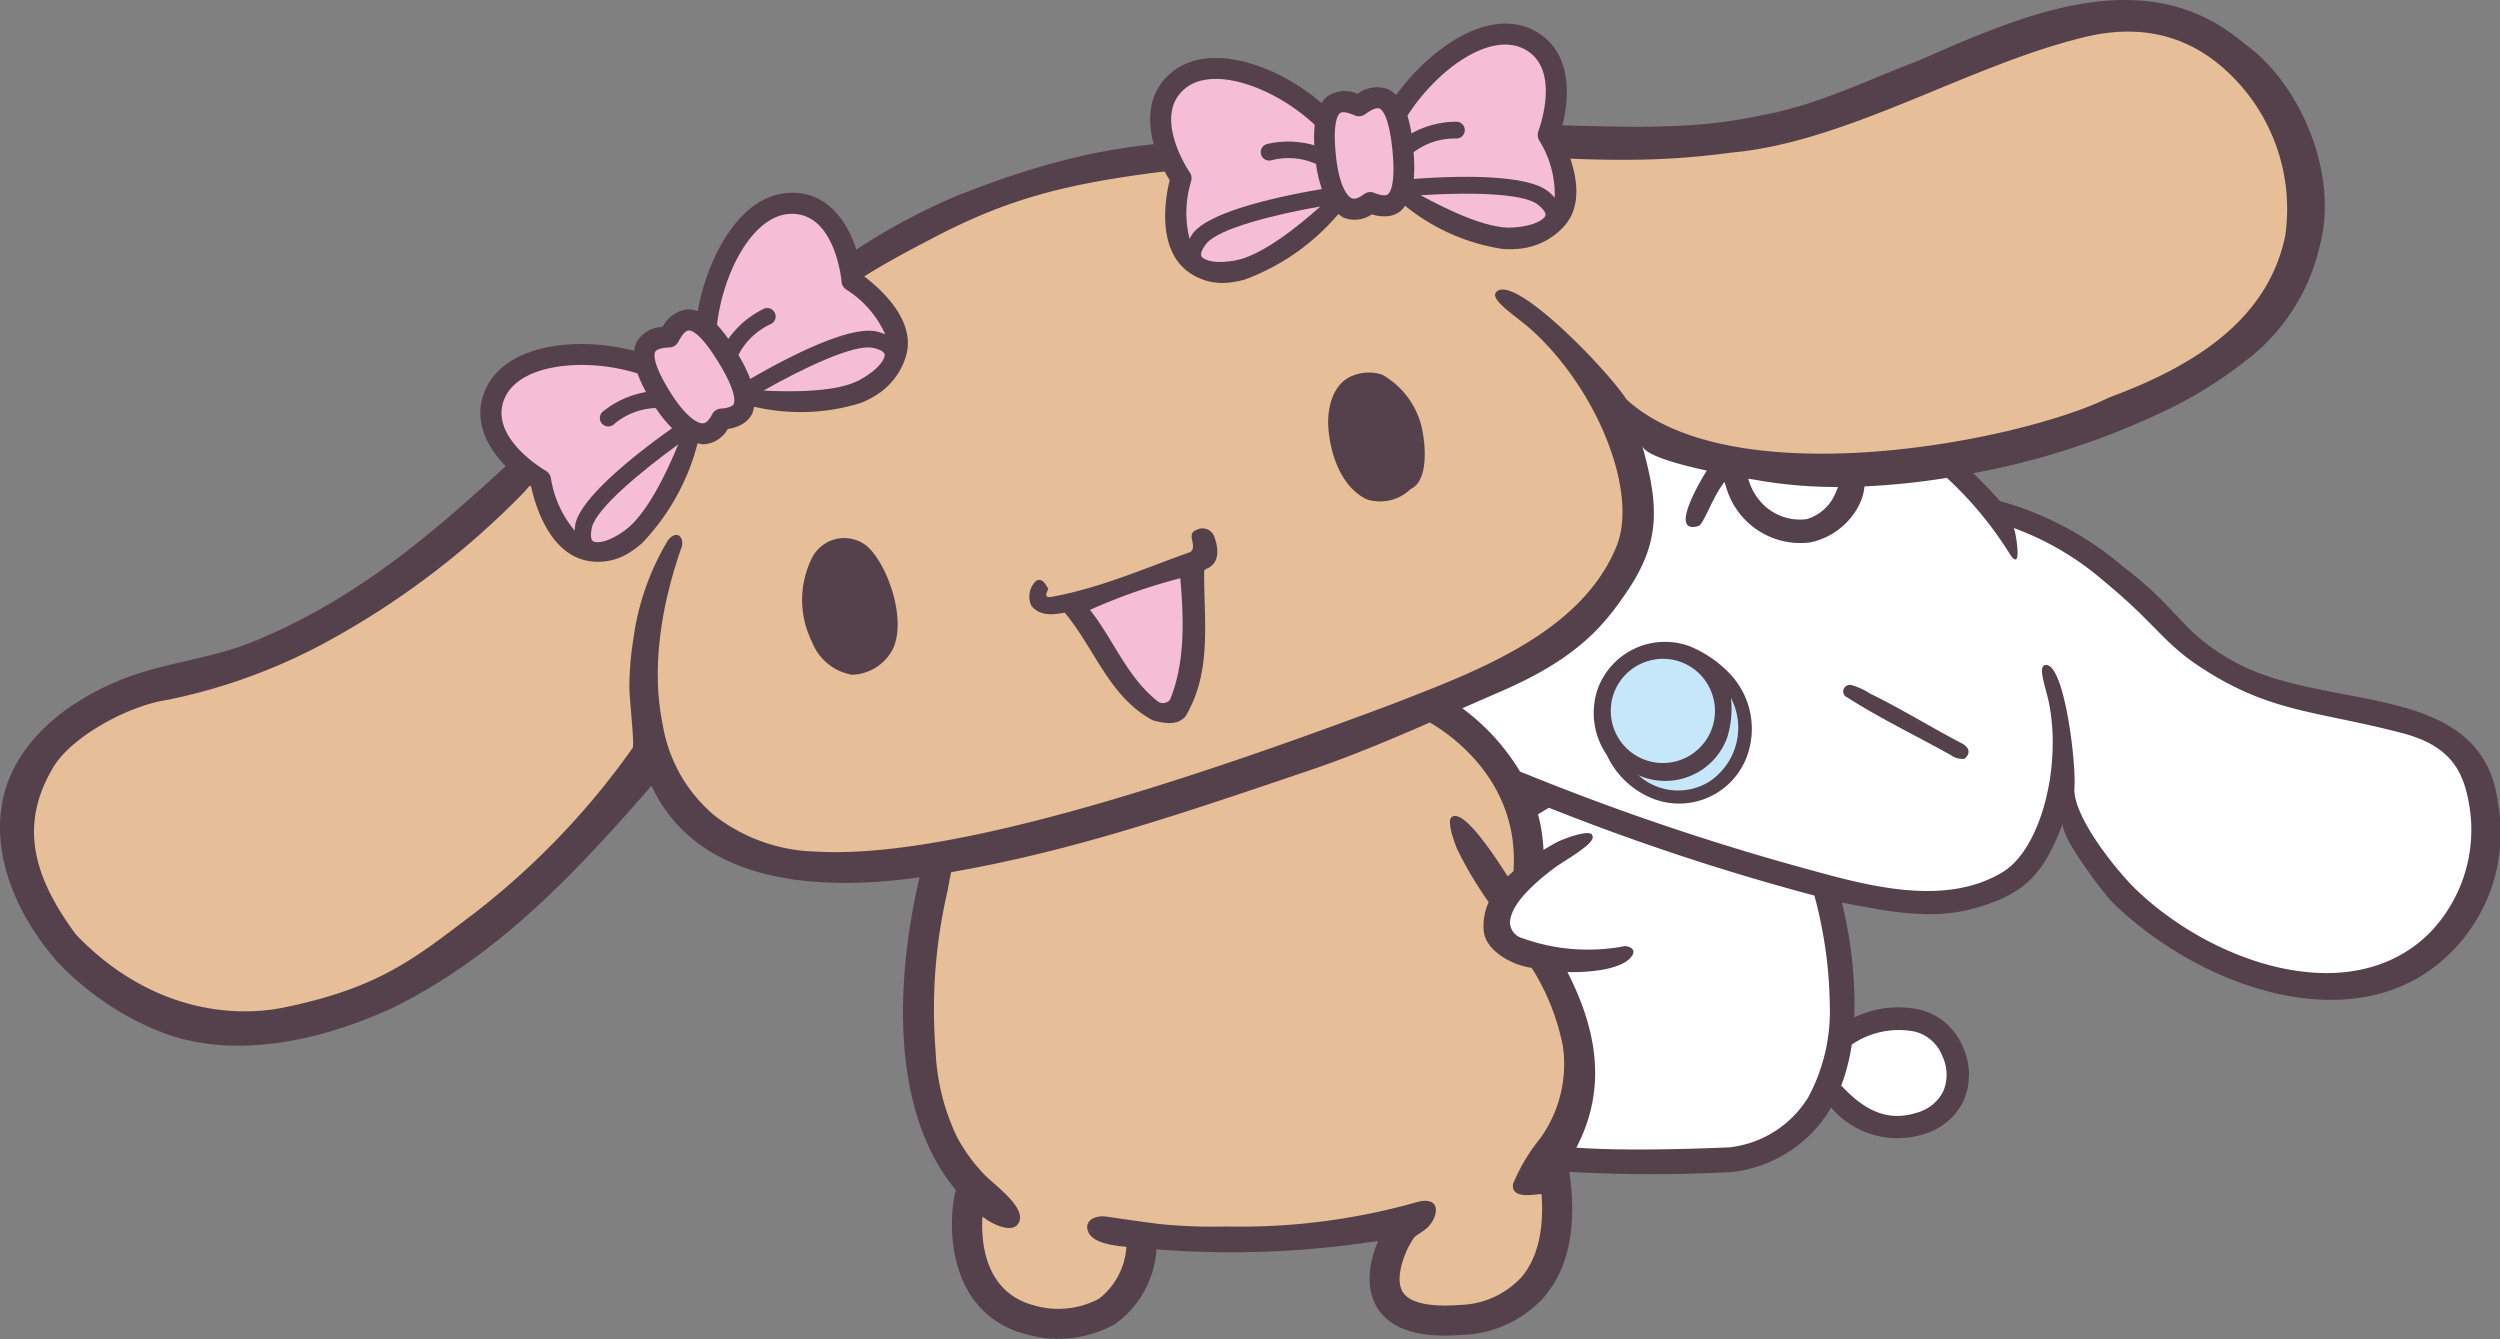 <svg xmlns="http://www.w3.org/2000/svg" xmlns:xlink="http://www.w3.org/1999/xlink" width="162.534" height="87.052" viewBox="0 0 162.534 87.052"><rect x="0" y="0" width="162.534" height="87.052" fill="#808080" stroke="none"/><defs><style>.a{fill:none;}.b{clip-path:url(#a);}.c{fill:#55414b;}.d{fill:#fff;}.e{fill:#c6e7f9;}.f{fill:#e6be98;}.g{fill:#f5bed6;}</style><clipPath id="a"><rect class="a" width="162.534" height="87.051"/></clipPath></defs><g class="b"><path class="c" d="M162.394,52.133c-1.08-7.951-11.1-5.829-17.027-9.054-3.608-1.958-3.57-3.395-7.346-6.248a20.848,20.848,0,0,0-7.983-4.249c-.522-.572-1.137-1.225-1.741-1.819a49.625,49.625,0,0,0,11.933-3.81,27.861,27.861,0,0,0,5.716-3.455,12.993,12.993,0,0,0,4.892-7.61c1.212-4.6-1.3-10.493-4.924-13.052-6.322-5.412-14.219-1.954-21.142,1.09-3.373,1.277-6.59,2.9-10.159,3.55-5.4,1.208-10.61.626-16.991.607A28.46,28.46,0,0,0,85.573,9.948a46.667,46.667,0,0,0-5.051-.724c-6.421-.26-11.847.937-18.368,3.528A41.042,41.042,0,0,0,49.715,21a24.221,24.221,0,0,0-11.666,4.5c-6.7,6.1-12.773,12.674-21.76,16.282-2.717,1.085-5.774,1.319-8.522,2.452C4.2,45.693.707,48.433.1,52.444c-.552,3.645,1.256,7.395,3.642,10.1a18.945,18.945,0,0,0,6.436,4.434c4.718,1.983,10.515.8,15.48-1.516,6.877-3.439,11.853-8.828,16.7-14.377,3.06,6.579,11.236,6.822,17.427,5.952-.973,4.106-2.673,14.247,2.37,20.354a1.28,1.28,0,0,0-.066.161c-.543,2.627-.268,7.929,4.643,9.2a7.566,7.566,0,0,0,5.776-.68,6.5,6.5,0,0,0,2.68-4.846A62.269,62.269,0,0,0,89.6,80.675c-.422.989-.993,2.878-.033,4.386.867,1.36,2.684,1.942,5.406,1.728a7.506,7.506,0,0,0,5.4-2.449c1.618-1.872,2.167-4.616,1.658-8.144.031,0,.072,0,.1,0a97.352,97.352,0,0,0,10.485,0,8.594,8.594,0,0,0,6.333-4.019c.034-.056.06-.119.092-.179a5.673,5.673,0,0,0,6.019,1.742,4.163,4.163,0,0,0,2.6-2.177,4.27,4.27,0,0,0-.038-3.474,4.069,4.069,0,0,0-2.719-2.427,6.542,6.542,0,0,0-4.345.484,27.757,27.757,0,0,0-.81-7.463l.065.015,1.747.321c4.017.745,5.948.376,7.755-.263,2.731-.958,3.733-2.439,4.818-5.268-.3.779,2.657,4.64,3.25,5.218,5.737,5.578,15.8,9.068,21.733,3.434a10.959,10.959,0,0,0,3.276-10" transform="translate(0 0)"/><path class="d" d="M205.9,118.813c1.613,1.721,3.106,2.243,4.843,1.691a2.7,2.7,0,0,0,1.717-1.394,2.8,2.8,0,0,0-.063-2.293,2.6,2.6,0,0,0-1.763-1.58,5.41,5.41,0,0,0-4.123.839,13.12,13.12,0,0,1-.69,2.682.58.58,0,0,1,.079.056" transform="translate(-86.12 -48.164)"/><path class="d" d="M170.8,90.621l-.171.09a11.132,11.132,0,0,1,.359,2.326c.238-.145.476-.284.7-.413.5-.287,2.288-.96,2.472-.552.007.016,0,.035,0,.041.3.47-1.853,1.629-2.516,2.132-.935.716-2.792,2.2-2.836,3.511a1.083,1.083,0,0,0,.8,1.017,12.564,12.564,0,0,0,6.68.514c.631.065.631.455.411.69-.508.714-2.273,1.047-4.156,1,1.753,3.442,2.711,7.344.579,11.416,3.7.284,9.974-.023,9.951-.018a6.924,6.924,0,0,0,5.124-3.253,11.8,11.8,0,0,0,1.4-6.072,28.341,28.341,0,0,0-1-7.044,153.33,153.33,0,0,1-17.264-5.713c-.24.148-.448.281-.533.328" transform="translate(-70.638 -37.781)"/><path class="d" d="M199.257,56.132a2.929,2.929,0,0,0,1.87-1.727c.048-.1.1-.224.149-.358a29.692,29.692,0,0,1-5.236-.44c-.131-.023-.339-.06-.6-.1a3.7,3.7,0,0,0,.731,1.411,3.4,3.4,0,0,0,3.085,1.218" transform="translate(-81.779 -22.387)"/><path class="d" d="M229.009,73.707c-.325-2.438-1.018-4.3-4.4-5.193-5.572-1.47-8.6-1.3-13.168-4.31-2.455-1.613-2.824-2.758-6.374-5.677a18.677,18.677,0,0,0-5.753-3.357c.1.025.645,3.092-.26,1.673a23.883,23.883,0,0,0-4.083-4.933,47.4,47.4,0,0,1-5.353.556,3.457,3.457,0,0,1-.31,1.122,4.611,4.611,0,0,1-3.234,2.521,5.017,5.017,0,0,1-5.4-3.428c-.037-.1-.129-.41-.156-.506-.772.951-1.356,2.767-1.7,2.867-1.685.49-.418-2.047.544-3.605-1.949-.423-4.026-1.007-4.2-1.623,1.1,3.89,1.2,6.276-.984,9.483-1.446,2.126-3.13,4.309-8.191,6.493-.84.364-1.68.736-2.519,1.1A14.1,14.1,0,0,1,167.215,71,161.96,161.96,0,0,0,185.6,77.266c3.974,1.091,9.173,2.624,13.029.257,2.392-1.476,3.806-6.661,2.993-10.922-.188-.97-.76-2.416-.272-2.52,1.241-.254,2.038,6.308,1.915,7.98-.131,1.833,2.742,5.395,4.021,6.629,5.062,4.844,14.053,7.881,19.116,2.759a9.626,9.626,0,0,0,2.606-7.741" transform="translate(-68.399 -20.843)"/><path class="c" d="M186.878,73.694a7.56,7.56,0,0,0-2.516-1.67,4.656,4.656,0,0,0-5.951,2.794,4.828,4.828,0,0,0,.6,4.3,5.534,5.534,0,0,0,3.015,2.835,4.7,4.7,0,0,0,6.109-2.814,5.2,5.2,0,0,0-1.254-5.441" transform="translate(-74.54 -30.021)"/><path class="e" d="M182.306,80.221a3.385,3.385,0,0,0,4.055-4.923,3.364,3.364,0,0,0-3.646-1.563,3.409,3.409,0,0,0-2.194,1.61,3.57,3.57,0,0,0-.253.543,3.39,3.39,0,0,0,2.038,4.334" transform="translate(-75.346 -30.817)"/><path class="e" d="M183.155,83.049a3.85,3.85,0,0,0,4.635.4,4.2,4.2,0,0,0,1.385-5.421,6.33,6.33,0,0,1-.25,2.584,4.286,4.286,0,0,1-5.77,2.436" transform="translate(-76.638 -32.65)"/><path class="c" d="M213.862,80.421c-2.106-1.093-3.911-2.233-6.056-3.284a4.389,4.389,0,0,0-1.179-.544.431.431,0,0,0-.454.7c2.176,1.405,4.562,2.55,6.858,3.828a1.291,1.291,0,0,0,.909.256c.343-.279.4-.643-.078-.951" transform="translate(-86.226 -32.045)"/><path class="f" d="M142.068,110.74a11.946,11.946,0,0,1,1.769-2.952,8.275,8.275,0,0,0,1.462-5.971,14.838,14.838,0,0,0-2.028-5.093c-.142-.03-.29-.052-.426-.088-1.066-.248-2.58-1.1-2.692-2.315a3.69,3.69,0,0,1,.321-1.873,25.121,25.121,0,0,1-2.057-3.461c-.072-.187-.714-1.789-.354-2.069.764-.594,2.787,2.515,3.651,3.855.12-.115.246-.226.373-.335.41-5.848-4.126-8.917-5.441-9.671-2.54,1.108-5.092,2.187-7.716,3.076-8.735,2.963-15.555,5.283-23.4,6.654-.12.544-.224,1.154-.245,1.248a34.021,34.021,0,0,0-.772,10.358,14.313,14.313,0,0,0,1.424,5.671,11.073,11.073,0,0,0,1.771,2.408c.623.656,3.018,2.315,2.088,3.277-.4.418-1.514.014-2.236-.575-.1,1.745.177,4.957,3.388,5.788a5.647,5.647,0,0,0,4.182-.437,4.616,4.616,0,0,0,1.788-3.377c-.685-.072-2.169-.2-2.486-.992-.29-.73.485-1.075,1.175-.977,1.366.2,2.575.375,3.512.489a34.758,34.758,0,0,0,4.283.155,42.043,42.043,0,0,0,12.308-1.557c1.864-.551,1.466,1.117.645,1.744-.737.562-.607.268-1.051,1.062-.284.507-.969,2.149-.406,3.028.437.68,1.716.975,3.7.824a5.645,5.645,0,0,0,3.991-1.788c1.054-1.232,1.487-3.047,1.324-5.4-.011-.122-2.056.479-1.851-.708" transform="translate(-43.689 -33.795)"/><path class="f" d="M92.378,47.148c5.175-2.017,12.039-4.54,14.313-10.165,1.413-3.488-1.219-10.151-5.516-14.047-.984-.891-2.761-1.968-2.312-2.468,1.137-1.271,7.262,5.091,8.472,6.978,6.978,6.376,25.665,2.71,31.38-.126,5.636-2.083,10.3-5.089,11.442-10.478A12.178,12.178,0,0,0,146.77,6.5c-2.3-2.341-5.516-3.746-10.062-2.505-7.26,1.83-15.181,6.749-22.524,7.4-5.616.765-9.565.437-15.748.164-2.93-.014-6.027-.037-8.927,1.024.129-.052,3.181,2.789,1.058,2a27.775,27.775,0,0,0-13.956-1.876c-6.12.812-9.824,1.8-14.847,4.5-5.382,2.78-7.513,4.551-10.3,7.776-.317.37-1.578,2.348-2.113,1.963-.44-.324.6-2.054.468-2.112a16.194,16.194,0,0,0-7.812,2.9,36.769,36.769,0,0,0-6.377,5.776A53.841,53.841,0,0,1,23.175,43.02a37.243,37.243,0,0,1-10.682,3.956c-2.542.366-6.248,2.389-7.438,4.384-2.165,3.632-1.431,6.958,1.48,10.883,4.733,4.934,10.153,5.438,13.546,4.729,5.574-1.157,7.963-2.77,11.526-5.5a50.116,50.116,0,0,0,11.11-11.36c.148-.22-.22-3.252-.208-4.018a20.134,20.134,0,0,1,.263-3.1,16.755,16.755,0,0,1,2.218-6.343c.39-.6,1.031-.522.95.3-1.3,3.656-2.052,7.851-1.263,11.642a9.784,9.784,0,0,0,3.4,5.934,11.191,11.191,0,0,0,6.539,2.315c8.832.533,24.619-4.753,37.755-9.687" transform="translate(-1.591 -1.478)"/><path class="c" d="M93.919,60.692c1.3,1.175,2.532,4.655,1.677,6.6a3.087,3.087,0,0,1-2.681,1.73,3.412,3.412,0,0,1-2.6-2.128,6.121,6.121,0,0,1-.037-5.4,2.346,2.346,0,0,1,3.637-.808" transform="translate(-37.52 -25.154)"/><path class="c" d="M151.987,41.784a5.373,5.373,0,0,1,2.526,3.242c.361,1.479.443,3.684-.675,4.193a2.858,2.858,0,0,1-2.844.675c-1.636-.771-2.377-2.862-2.511-4.685-.082-1.231.277-2.851,1.58-3.358a2.8,2.8,0,0,1,1.924-.067" transform="translate(-62.125 -17.425)"/><path class="c" d="M127.065,59.517c.3.758.44,1.766-.429,2.156-.1,0-.105.1-.194.115-.038,3.259.541,6.514-1.2,9.476-.539.664-1.469.459-2.138.279-2.834-1.51-3.777-4.666-5.729-7-.778.142-1.629.24-2.169-.457a1.389,1.389,0,0,1,.313-1.61c.394-.235.622.257.782.5-.061.247-.33.576.149.551,3.191-.563,6.063-1.853,9.085-2.922.518-.366-.315-1.178.395-1.435a.812.812,0,0,1,1.132.347" transform="translate(-48.153 -24.712)"/><path class="g" d="M127.721,64.639c.235,2.695.313,5.534-.675,7.906a.584.584,0,0,1-.867.037c-1.941-1.557-2.819-3.984-4.332-5.884a37.1,37.1,0,0,1,5.874-2.059" transform="translate(-50.985 -27.047)"/><path class="c" d="M153.354,2.994c-3.028-1.387-6.771,1.506-8.789,4.289a1.735,1.735,0,0,0-.515-.376,2.072,2.072,0,0,0-1.988.3,2.022,2.022,0,0,0-1.937.138,1.776,1.776,0,0,0-.405.455c-2.938-2.509-7.231-3.959-9.667-2.056-2.494,1.955-1.309,5.329-.207,7.07-.256,1.046-.869,4.342,1.128,5.9a3.755,3.755,0,0,0,2.854.746,5.729,5.729,0,0,0,.917-.187,14.643,14.643,0,0,0,6.072-4.261,1.96,1.96,0,0,0,.325.236,1.94,1.94,0,0,0,1.846-.212,2.532,2.532,0,0,0,1.047.122,1.656,1.656,0,0,0,.8-.315,1.83,1.83,0,0,0,.313-.356l.031.017a13.208,13.208,0,0,0,6.281,2.78,5.964,5.964,0,0,0,1.17-.016,4.487,4.487,0,0,0,2.808-1.4c1.777-1.876.293-5.064-.237-6.048.665-1.95,1.026-5.5-1.85-6.821" transform="translate(-53.801 -1.103)"/><path class="g" d="M140.726,15.989a8.411,8.411,0,0,1-.383-1.64,4.43,4.43,0,0,0-2.933-.229.547.547,0,1,1-.224-1.071,6.1,6.1,0,0,1,3.045.089,8.408,8.408,0,0,1,.028-1.329c-2.477-2.339-6.473-3.89-8.38-2.4-2.271,1.78.224,5.445.25,5.481a.687.687,0,0,1,.093.588,6.99,6.99,0,0,0-.1,3.745,2.817,2.817,0,0,1,.244-.393c1.183-1.463,5.87-2.426,8.355-2.845" transform="translate(-54.784 -3.692)"/><path class="g" d="M165.852,10.611c.016-.042,1.59-4.187-1.034-5.389-2.241-1.029-5.617,1.472-7.479,4.389a8.307,8.307,0,0,1,.261,1.149A6.053,6.053,0,0,1,160.487,10a.547.547,0,1,1,.031,1.093,4.42,4.42,0,0,0-2.779.891,10.43,10.43,0,0,1,.012,1.736c2.428-.183,7.2-.373,8.715.791a3.093,3.093,0,0,1,.447.431,6.643,6.643,0,0,0-1.008-3.726.688.688,0,0,1-.051-.6" transform="translate(-65.836 -2.087)"/><path class="g" d="M134.295,26.331c.144.237.882.521,2.247.247,1.708-.333,4.054-2.219,5.483-3.5-2.957.52-6.62,1.434-7.407,2.407-.293.364-.417.687-.323.844" transform="translate(-56.18 -9.657)"/><path class="g" d="M166.929,23.076c.052-.166-.145-.445-.511-.726-.993-.764-4.677-.788-7.6-.595,1.659.912,4.333,2.208,5.97,2.1,1.41-.082,2.062-.526,2.14-.782" transform="translate(-66.455 -9.061)"/><path class="g" d="M152.661,17.7c.126-.093.518-.567.31-2.79-.219-2.342-.7-2.729-.84-2.793-.179-.08-.526.062-.939.369a.687.687,0,0,1-.689.074c-.441-.2-.79-.254-.942-.146-.122.087-.5.546-.273,2.75.186,1.808.671,2.63,1.03,2.785.24.1.562-.086.793-.262a.678.678,0,0,1,.677-.088c.409.169.729.205.872.1" transform="translate(-62.437 -5.06)"/><path class="c" d="M73.871,21.554c-3.33.073-5.435,4.309-6.037,7.694a1.724,1.724,0,0,0-.628-.114,2.074,2.074,0,0,0-1.658,1.138,2.023,2.023,0,0,0-1.682.97,1.761,1.761,0,0,0-.166.586c-3.738-.975-8.233-.407-9.6,2.368-1.391,2.847,1.148,5.367,2.9,6.451.226,1.053,1.112,4.286,3.588,4.815a3.757,3.757,0,0,0,2.894-.574,5.887,5.887,0,0,0,.743-.569,14.645,14.645,0,0,0,3.6-6.483,1.987,1.987,0,0,0,.395.071,1.943,1.943,0,0,0,1.569-1,2.535,2.535,0,0,0,.994-.348,1.653,1.653,0,0,0,.586-.634,1.85,1.85,0,0,0,.127-.457l.035,0a13.216,13.216,0,0,0,6.865-.239,5.936,5.936,0,0,0,1.046-.526,4.485,4.485,0,0,0,1.915-2.487c.781-2.462-1.946-4.683-2.851-5.338-.252-2.045-1.476-5.4-4.64-5.33" transform="translate(-22.471 -9.019)"/><path class="g" d="M67.152,44.908a8.4,8.4,0,0,1-1.06-1.309,4.427,4.427,0,0,0-2.739,1.073.547.547,0,1,1-.669-.865,6.108,6.108,0,0,1,2.779-1.249,8.528,8.528,0,0,1-.555-1.208c-3.249-1.024-7.521-.676-8.586,1.5-1.267,2.593,2.578,4.8,2.616,4.824a.686.686,0,0,1,.34.489,6.984,6.984,0,0,0,1.548,3.411,2.79,2.79,0,0,1,.048-.46c.426-1.833,4.223-4.744,6.277-6.2" transform="translate(-23.46 -17.071)"/><path class="g" d="M88.249,28.306c0-.045-.4-4.461-3.281-4.4-2.466.051-4.412,3.775-4.815,7.212a8.247,8.247,0,0,1,.736.919A6.052,6.052,0,0,1,83.153,30.1a.547.547,0,1,1,.505.97,4.421,4.421,0,0,0-2.112,2.014,10.371,10.371,0,0,1,.768,1.557c2.105-1.224,6.319-3.478,8.187-3.091a3.125,3.125,0,0,1,.59.193,6.646,6.646,0,0,0-2.533-2.913.686.686,0,0,1-.309-.519" transform="translate(-33.538 -10.004)"/><path class="g" d="M66.2,55.978c.233.151,1.021.083,2.13-.758,1.392-1.044,2.679-3.765,3.408-5.541-2.434,1.759-5.331,4.179-5.616,5.4-.1.455-.076.8.078.9" transform="translate(-27.641 -20.788)"/><path class="g" d="M93.236,39.294c-.026-.172-.325-.337-.777-.431-1.226-.254-4.552,1.332-7.1,2.78,1.891.1,4.862.1,6.29-.712,1.233-.689,1.625-1.372,1.584-1.637" transform="translate(-35.718 -16.25)"/><path class="g" d="M78.31,41.732c.073-.138.219-.736-.938-2.646-1.219-2.012-1.82-2.151-1.974-2.146-.2.005-.446.285-.683.741a.687.687,0,0,1-.587.368c-.483.015-.822.116-.911.279-.072.132-.214.711.954,2.594.956,1.545,1.752,2.074,2.142,2.056.261-.01.468-.323.6-.582a.689.689,0,0,1,.242-.269.676.676,0,0,1,.329-.106c.443-.027.746-.134.829-.291" transform="translate(-30.616 -15.457)"/></g></svg>